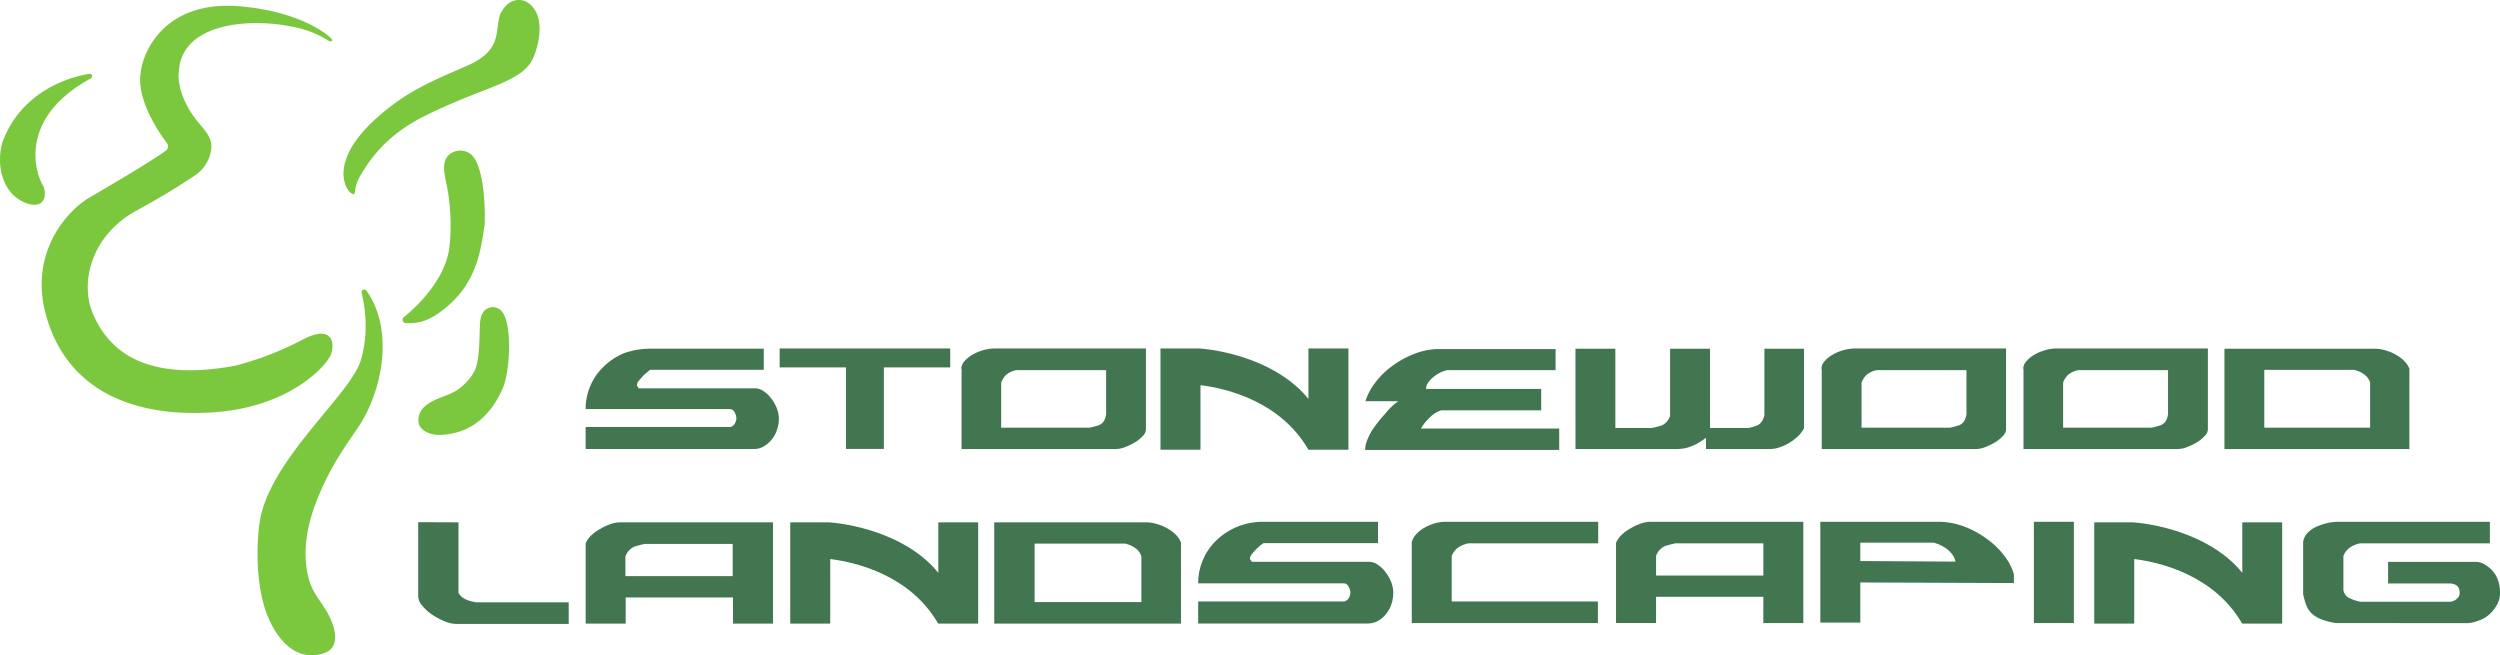 <svg id="Слой_1" data-name="Слой 1" xmlns="http://www.w3.org/2000/svg" viewBox="0 0 908.76 238.26"><defs><style>.cls-1{fill:#7bc83e;}.cls-2,.cls-3{fill:#427650;}.cls-3{fill-rule:evenodd;}</style></defs><path class="cls-1" d="M158,138.25c2.86-9.25,1.9-18.5.36-24.77a1,1,0,0,1,1.66-.91c10.15,14.11,6,35.51-2,48.39-3.69,5.89-10.91,14.68-16.33,29-4.91,13-4.11,22.53-2.2,28.63,1.29,4.09,4.28,7.36,6.39,11.09,3.16,5.58,4.69,12.34-.61,14.57a13.17,13.17,0,0,1-4.95,1c-9,.14-15-9.54-17.48-18.24-2.75-9.77-2.68-21.43-1.64-29.41C124.14,174.76,154,150.94,158,138.25Z" transform="translate(-26.92 -7.06)"/><path class="cls-1" d="M59.82,35.63C35.83,48.69,38.22,67,42.74,74.91A6.6,6.6,0,0,1,43,79.14c-1.66,4.64-9.06,1.65-12.16-2.18-5-6.14-4.28-14.32-2.95-18.44,6.24-16.62,21.44-23,31.47-24.61C60.44,33.73,60.8,35.1,59.82,35.63Z" transform="translate(-26.92 -7.06)"/><path class="cls-1" d="M78.07,33.43C76.59,42.32,83.24,53.28,87.55,59a2,2,0,0,1-.36,2.85c-6.1,4.36-20.82,13-28.07,17.2-7.85,4.78-21.92,20.08-15.36,43,8.19,28.68,34.31,36.88,61.46,34.83s40.46-16.9,42-21,.52-11.27-10.75-5.12A112,112,0,0,1,112.39,140c-35.85,6.65-47.12-8.2-51.73-19s-1-28.17,15.88-37.39c9.21-5,16.41-9.54,21-12.61a13.56,13.56,0,0,0,6-8.76c.06-.37.12-.74.17-1.12.48-3.5-1.92-6.29-4.22-9h0c-6.92-8.08-8-15.62-7.57-18.72,0-.68.09-1.34.18-2C94.45,15.25,118.31,13.4,134.29,17a37.38,37.38,0,0,1,12.07,4.85c.95.62,1.8,0,1-.78-5.13-4.83-16.57-10.33-33.41-11.73C87.38,7.14,78.93,25.23,78.07,33.43Z" transform="translate(-26.92 -7.06)"/><path class="cls-1" d="M196.89,30.87c12.81-5.64,9.79-12.46,11.84-18.61,1.92-4,4.56-5.27,7-5.2,3.9.12,6.59,4,7.14,7.84.43,3,.23,7.21-1.87,12.64-3.71,9.61-17.8,10.71-39.88,21.77C169.72,55,162.8,62.47,158.16,70.53A13.18,13.18,0,0,0,156,76.67c0,.34-.31,1.07-.63,1-1.43-.43-3-2.39-3.5-6-.51-4.1.87-11.52,11.27-21.08C174.48,40.18,184.09,36.5,196.89,30.87Z" transform="translate(-26.92 -7.06)"/><path class="cls-1" d="M197,62.45a6.15,6.15,0,0,0-6.77.81c-2.57,2.17-2,6-1.31,9.25a75.7,75.7,0,0,1,1.37,24.43c-1.39,11.1-10.79,20.78-16.64,25.45a1.23,1.23,0,0,0,.66,2.13c4.32.12,8.72-.26,16-6.76,10.82-9.68,11.6-22.19,12.8-29C203.38,81.4,202.69,64.91,197,62.45Z" transform="translate(-26.92 -7.06)"/><path class="cls-1" d="M208.22,119.3a4.26,4.26,0,0,0-4.68.24c-2.15,1.58-2.15,4.67-2.23,7.34-.13,4.16-.18,9.72-1.29,13.42-.9,3-3.33,5.8-6,7.89-3.81,3-9.32,3.39-12.83,6.74a6.47,6.47,0,0,0-2.17,5.34,4.08,4.08,0,0,0,1.28,2.67c3,2.94,8.08,2.43,12.18,1.42,5.17-1.28,12.41-5.11,17.21-16.21C212.61,141.42,213.34,121.86,208.22,119.3Z" transform="translate(-26.92 -7.06)"/><path class="cls-2" d="M902.74,170.3V141.09a8.18,8.18,0,0,0-1.65-2.59,12.78,12.78,0,0,0-2.9-2.28,14.94,14.94,0,0,0-3.73-1.66,13.73,13.73,0,0,0-4-.73H835.51V170.3ZM850,141.5h32.64a10.19,10.19,0,0,1,3.83,1.76,6.1,6.1,0,0,1,2,2.8v16.47H850Z" transform="translate(-26.92 -7.06)"/><path class="cls-2" d="M762.36,141.09a4.4,4.4,0,0,1,1.14-2.7,11.17,11.17,0,0,1,2.9-2.38,16.84,16.84,0,0,1,3.94-1.66,15.08,15.08,0,0,1,4.15-.62h55v29.53a3.7,3.7,0,0,1-1.14,2.28,13.25,13.25,0,0,1-2.8,2.28,23.84,23.84,0,0,1-3.63,1.76,9.9,9.9,0,0,1-3.62.72H762.47V141.09Zm20.1.51a7.76,7.76,0,0,0-3.83,1.77,7.41,7.41,0,0,0-1.76,2.79v16.37H809c1.14-.21,2.08-.52,2.8-.72a4,4,0,0,0,1.76-.94,3.84,3.84,0,0,0,.94-1.34,8.24,8.24,0,0,0,.51-1.87V141.6Z" transform="translate(-26.92 -7.06)"/><path class="cls-2" d="M689,141.09a4.4,4.4,0,0,1,1.14-2.7,11.34,11.34,0,0,1,2.9-2.38,17,17,0,0,1,8.09-2.28h55v29.53a3.7,3.7,0,0,1-1.14,2.28,13.25,13.25,0,0,1-2.8,2.28,24.2,24.2,0,0,1-3.62,1.76,10,10,0,0,1-3.63.72H689.12V141.09Zm20.21.51a7.8,7.8,0,0,0-3.84,1.77,7.67,7.67,0,0,0-1.76,2.79v16.37h32.12c1.14-.21,2.07-.52,2.8-.72a4.11,4.11,0,0,0,1.76-.94,4,4,0,0,0,.93-1.34,8.22,8.22,0,0,0,.52-1.87V141.6Z" transform="translate(-26.92 -7.06)"/><path class="cls-2" d="M682.8,133.83H668.29v24.25c-.2.62-.41,1.14-.62,1.65a5.06,5.06,0,0,1-.93,1.25,3.69,3.69,0,0,1-1.66.93,12,12,0,0,1-2.69.72H648.51v-28.8H634v24.25a5,5,0,0,1-.72,1.65,6.46,6.46,0,0,1-1.14,1.25,4,4,0,0,1-1.87.93,26.58,26.58,0,0,1-2.9.72H614.11v-28.8h-14.5V170.3h35.74a23.31,23.31,0,0,0,2.59-.1,14.12,14.12,0,0,0,2.69-.52,24.68,24.68,0,0,0,3-1.24,25.6,25.6,0,0,0,3.42-2.28v4.14h23.1a11.67,11.67,0,0,0,3.62-.62,16.27,16.27,0,0,0,3.63-1.66,23.81,23.81,0,0,0,3.11-2.38,11.1,11.1,0,0,0,2.17-2.9V133.83Z" transform="translate(-26.92 -7.06)"/><path class="cls-2" d="M535.17,152.9H523.25a21.92,21.92,0,0,1,3.42-6.53,28.54,28.54,0,0,1,6.11-6.11A34.52,34.52,0,0,1,541,135.7a24.9,24.9,0,0,1,9.63-1.76h41.75v7.66H553a12,12,0,0,0-4.87,2.39,9.11,9.11,0,0,0-2,2.07,3.78,3.78,0,0,0-.83,2.17v.21h41.85v7.77H550.81a10.46,10.46,0,0,0-3.83,2.28,17.39,17.39,0,0,0-3.53,4.35H593.7v7.77H523.15a10.35,10.35,0,0,1,.93-4,20.55,20.55,0,0,1,2.59-4.56,50.66,50.66,0,0,1,3.83-4.66A23.45,23.45,0,0,1,535.17,152.9Z" transform="translate(-26.92 -7.06)"/><path class="cls-2" d="M376.35,141.09a4.38,4.38,0,0,1,1.13-2.7,11.22,11.22,0,0,1,2.91-2.38,16.88,16.88,0,0,1,8.08-2.28h55v29.53a3.7,3.7,0,0,1-1.14,2.28,13.25,13.25,0,0,1-2.8,2.28,24.2,24.2,0,0,1-3.62,1.76,10,10,0,0,1-3.63.72H376.45V141.09Zm20.09.51a7.8,7.8,0,0,0-3.83,1.77,7.54,7.54,0,0,0-1.76,2.79v16.37H423a28.74,28.74,0,0,0,2.79-.72,4,4,0,0,0,1.76-.94,3.84,3.84,0,0,0,.94-1.34,8.24,8.24,0,0,0,.51-1.87V141.6Z" transform="translate(-26.92 -7.06)"/><path class="cls-3" d="M463.3,147.07c10,1.21,29.26,6.17,39.24,23.47h14.54V133.73H502.54v18.35c-10.12-12.66-28.69-17.51-39.66-18.35H448.76v36.81H463.3Z" transform="translate(-26.92 -7.06)"/><path class="cls-2" d="M334.44,140.61H310.33v-6.88h62v6.88H348.21v29.63H334.44Z" transform="translate(-26.92 -7.06)"/><path class="cls-2" d="M309.42,163.15a10.58,10.58,0,0,1-1.87,3.53,10.08,10.08,0,0,1-2.9,2.59,6.8,6.8,0,0,1-3.73,1H239.8v-8H292a1.66,1.66,0,0,0,1.25-.41,2.53,2.53,0,0,0,.83-.93,4.49,4.49,0,0,0,.41-1,3.28,3.28,0,0,0,.1-.93,4.57,4.57,0,0,0-.62-2,1.94,1.94,0,0,0-1.76-1.24H239.8a21.12,21.12,0,0,1,1.66-8.29,20.77,20.77,0,0,1,4.76-7,23.48,23.48,0,0,1,7.46-5,28.76,28.76,0,0,1,9.74-1.66h41.13v7.67H263.42a3.3,3.3,0,0,0-.93.62,21.5,21.5,0,0,0-1.66,1.45c-.62.62-1.14,1.25-1.66,1.87a2.54,2.54,0,0,0-.72,1.65.55.55,0,0,0,.2.42,2.15,2.15,0,0,1,.42.72h42.37a5.62,5.62,0,0,1,2.9.94,10.83,10.83,0,0,1,2.8,2.59,14.94,14.94,0,0,1,2.07,3.52,10.63,10.63,0,0,1,.83,3.83v.21A12.47,12.47,0,0,1,309.42,163.15Z" transform="translate(-26.92 -7.06)"/><path class="cls-2" d="M876.05,233.54a23.79,23.79,0,0,1-5.33-1.36,11.12,11.12,0,0,1-3.45-2.09,8.5,8.5,0,0,1-2-3,27.17,27.17,0,0,1-1.15-4.08V204.05a6.07,6.07,0,0,1,1.78-3.45,10.17,10.17,0,0,1,3.34-2.2,25,25,0,0,1,3.87-1.26,23.68,23.68,0,0,1,3.35-.41H932v7.84H884.84a9.92,9.92,0,0,0-4.08,1.78,6.89,6.89,0,0,0-2,2.82v12.34a4,4,0,0,0,1.57,2.62,15.42,15.42,0,0,0,4.6,1.67h32a4.08,4.08,0,0,0,2.09-.42,3.84,3.84,0,0,0,1.25-.94,2.64,2.64,0,0,0,.63-1,2.83,2.83,0,0,0,.11-.84,4.48,4.48,0,0,0-.11-1.15,5.31,5.31,0,0,0-.52-1.15,3.85,3.85,0,0,0-1.26-.84,5.24,5.24,0,0,0-2-.31H895v-7.85h31.8a6.32,6.32,0,0,1,2.93.74,11.49,11.49,0,0,1,2.93,2.19,9.71,9.71,0,0,1,2.19,3.45,13,13,0,0,1,.84,4.61v.21a8.32,8.32,0,0,1-1,4.18,12.92,12.92,0,0,1-2.72,3.56,11,11,0,0,1-4,2.4,12.56,12.56,0,0,1-4.71.94Z" transform="translate(-26.92 -7.06)"/><path class="cls-3" d="M802.72,210.28c10,1.21,29.26,6.16,39.24,23.47H856.5V196.94H842v18.35c-10.12-12.66-28.69-17.51-39.66-18.35H788.18v36.81h14.54Z" transform="translate(-26.92 -7.06)"/><path class="cls-2" d="M766.24,196.73h14.54v36.81H766.24Z" transform="translate(-26.92 -7.06)"/><path class="cls-2" d="M688.71,196.73h42.78A26.91,26.91,0,0,1,741,198.5a34,34,0,0,1,8.37,4.61,29.18,29.18,0,0,1,6.27,6.17,19.39,19.39,0,0,1,3.35,6.59V219l-55.85-.21V211l34.62.21a7.16,7.16,0,0,0-1.26-2.72,10.34,10.34,0,0,0-2.19-2.09,14,14,0,0,0-2.41-1.36c-.73-.32-1.46-.52-2-.73H703.15v29.07H688.61v-36.6Z" transform="translate(-26.92 -7.06)"/><path class="cls-2" d="M614.35,204.36a9,9,0,0,1,2.09-2.93,15.1,15.1,0,0,1,3.35-2.4,18.9,18.9,0,0,1,3.66-1.68,11.19,11.19,0,0,1,3.24-.62h55.75v36.81H667.9V224h-39v9.52H614.35V204.36Zm53.55.21H636c-1.25.21-2.19.52-3,.73a5.19,5.19,0,0,0-2,.94,7,7,0,0,0-1.25,1.26,6.06,6.06,0,0,0-.84,1.67v7.11h39V204.57Z" transform="translate(-26.92 -7.06)"/><path class="cls-2" d="M540.1,233.54V204.05a7.26,7.26,0,0,1,1.46-2.62,11.83,11.83,0,0,1,2.72-2.3,16.91,16.91,0,0,1,3.66-1.67,14.79,14.79,0,0,1,4.39-.73h55.54v7.84H560.7a10,10,0,0,0-4.08,1.78,6.89,6.89,0,0,0-2,2.82V225.7h53.14v7.84Z" transform="translate(-26.92 -7.06)"/><path class="cls-2" d="M532.75,226.53a10.74,10.74,0,0,1-1.88,3.56,10,10,0,0,1-2.93,2.62,7.92,7.92,0,0,1-3.77,1H462.46V225.7h52.72a1.67,1.67,0,0,0,1.25-.42,2.42,2.42,0,0,0,.84-.94,4.61,4.61,0,0,0,.42-1.05,3.38,3.38,0,0,0,.1-.94,4.72,4.72,0,0,0-.63-2,2,2,0,0,0-1.77-1.25H462.46a21.35,21.35,0,0,1,1.68-8.37,20.9,20.9,0,0,1,4.81-7.11,23.65,23.65,0,0,1,7.53-5,24.51,24.51,0,0,1,9.83-1.88h41.52v7.74H486.31a3,3,0,0,0-.94.62,20,20,0,0,0-1.67,1.47c-.63.63-1.16,1.25-1.68,1.88a2.6,2.6,0,0,0-.73,1.67.52.52,0,0,0,.21.42,2.55,2.55,0,0,1,.42.73H524.7a5.61,5.61,0,0,1,2.92,1,10.85,10.85,0,0,1,2.83,2.61,15.27,15.27,0,0,1,2.09,3.56,10.81,10.81,0,0,1,.84,3.87v.21A12.72,12.72,0,0,1,532.75,226.53Z" transform="translate(-26.92 -7.06)"/><path class="cls-2" d="M456.21,233.75V204.26a8.42,8.42,0,0,0-1.68-2.62,12.75,12.75,0,0,0-2.92-2.3,15.45,15.45,0,0,0-3.77-1.67,13.94,13.94,0,0,0-4.08-.74H388.33v36.82ZM403,204.67h32.95a10.33,10.33,0,0,1,3.87,1.78,6,6,0,0,1,2,2.83v16.63H403Z" transform="translate(-26.92 -7.06)"/><path class="cls-3" d="M328.71,210.28c10,1.21,29.26,6.16,39.24,23.47h14.54V196.94H368v18.35c-10.12-12.66-28.68-17.51-39.65-18.35H314.17v36.81h14.54Z" transform="translate(-26.92 -7.06)"/><path class="cls-2" d="M239.81,204.57a8.94,8.94,0,0,1,2.09-2.93,14.87,14.87,0,0,1,3.35-2.4,18.37,18.37,0,0,1,3.66-1.68,10.8,10.8,0,0,1,3.24-.62H307.9v36.81H293.36v-9.52h-39v9.52H239.81V204.57Zm53.55.21h-32c-1.26.21-2.2.52-3,.73a5,5,0,0,0-2,.94,6.8,6.8,0,0,0-1.26,1.26,6.35,6.35,0,0,0-.84,1.67v7.11h39V204.78Z" transform="translate(-26.92 -7.06)"/><path class="cls-2" d="M193.58,196.93v25.63c.94,1.78,3,2.93,6.49,3.45h33.57v7.85h-41a11.22,11.22,0,0,1-4.18-1,26,26,0,0,1-4.5-2.4,17.7,17.7,0,0,1-3.56-3.24,5.52,5.52,0,0,1-1.46-3.35v-27Z" transform="translate(-26.92 -7.06)"/></svg>